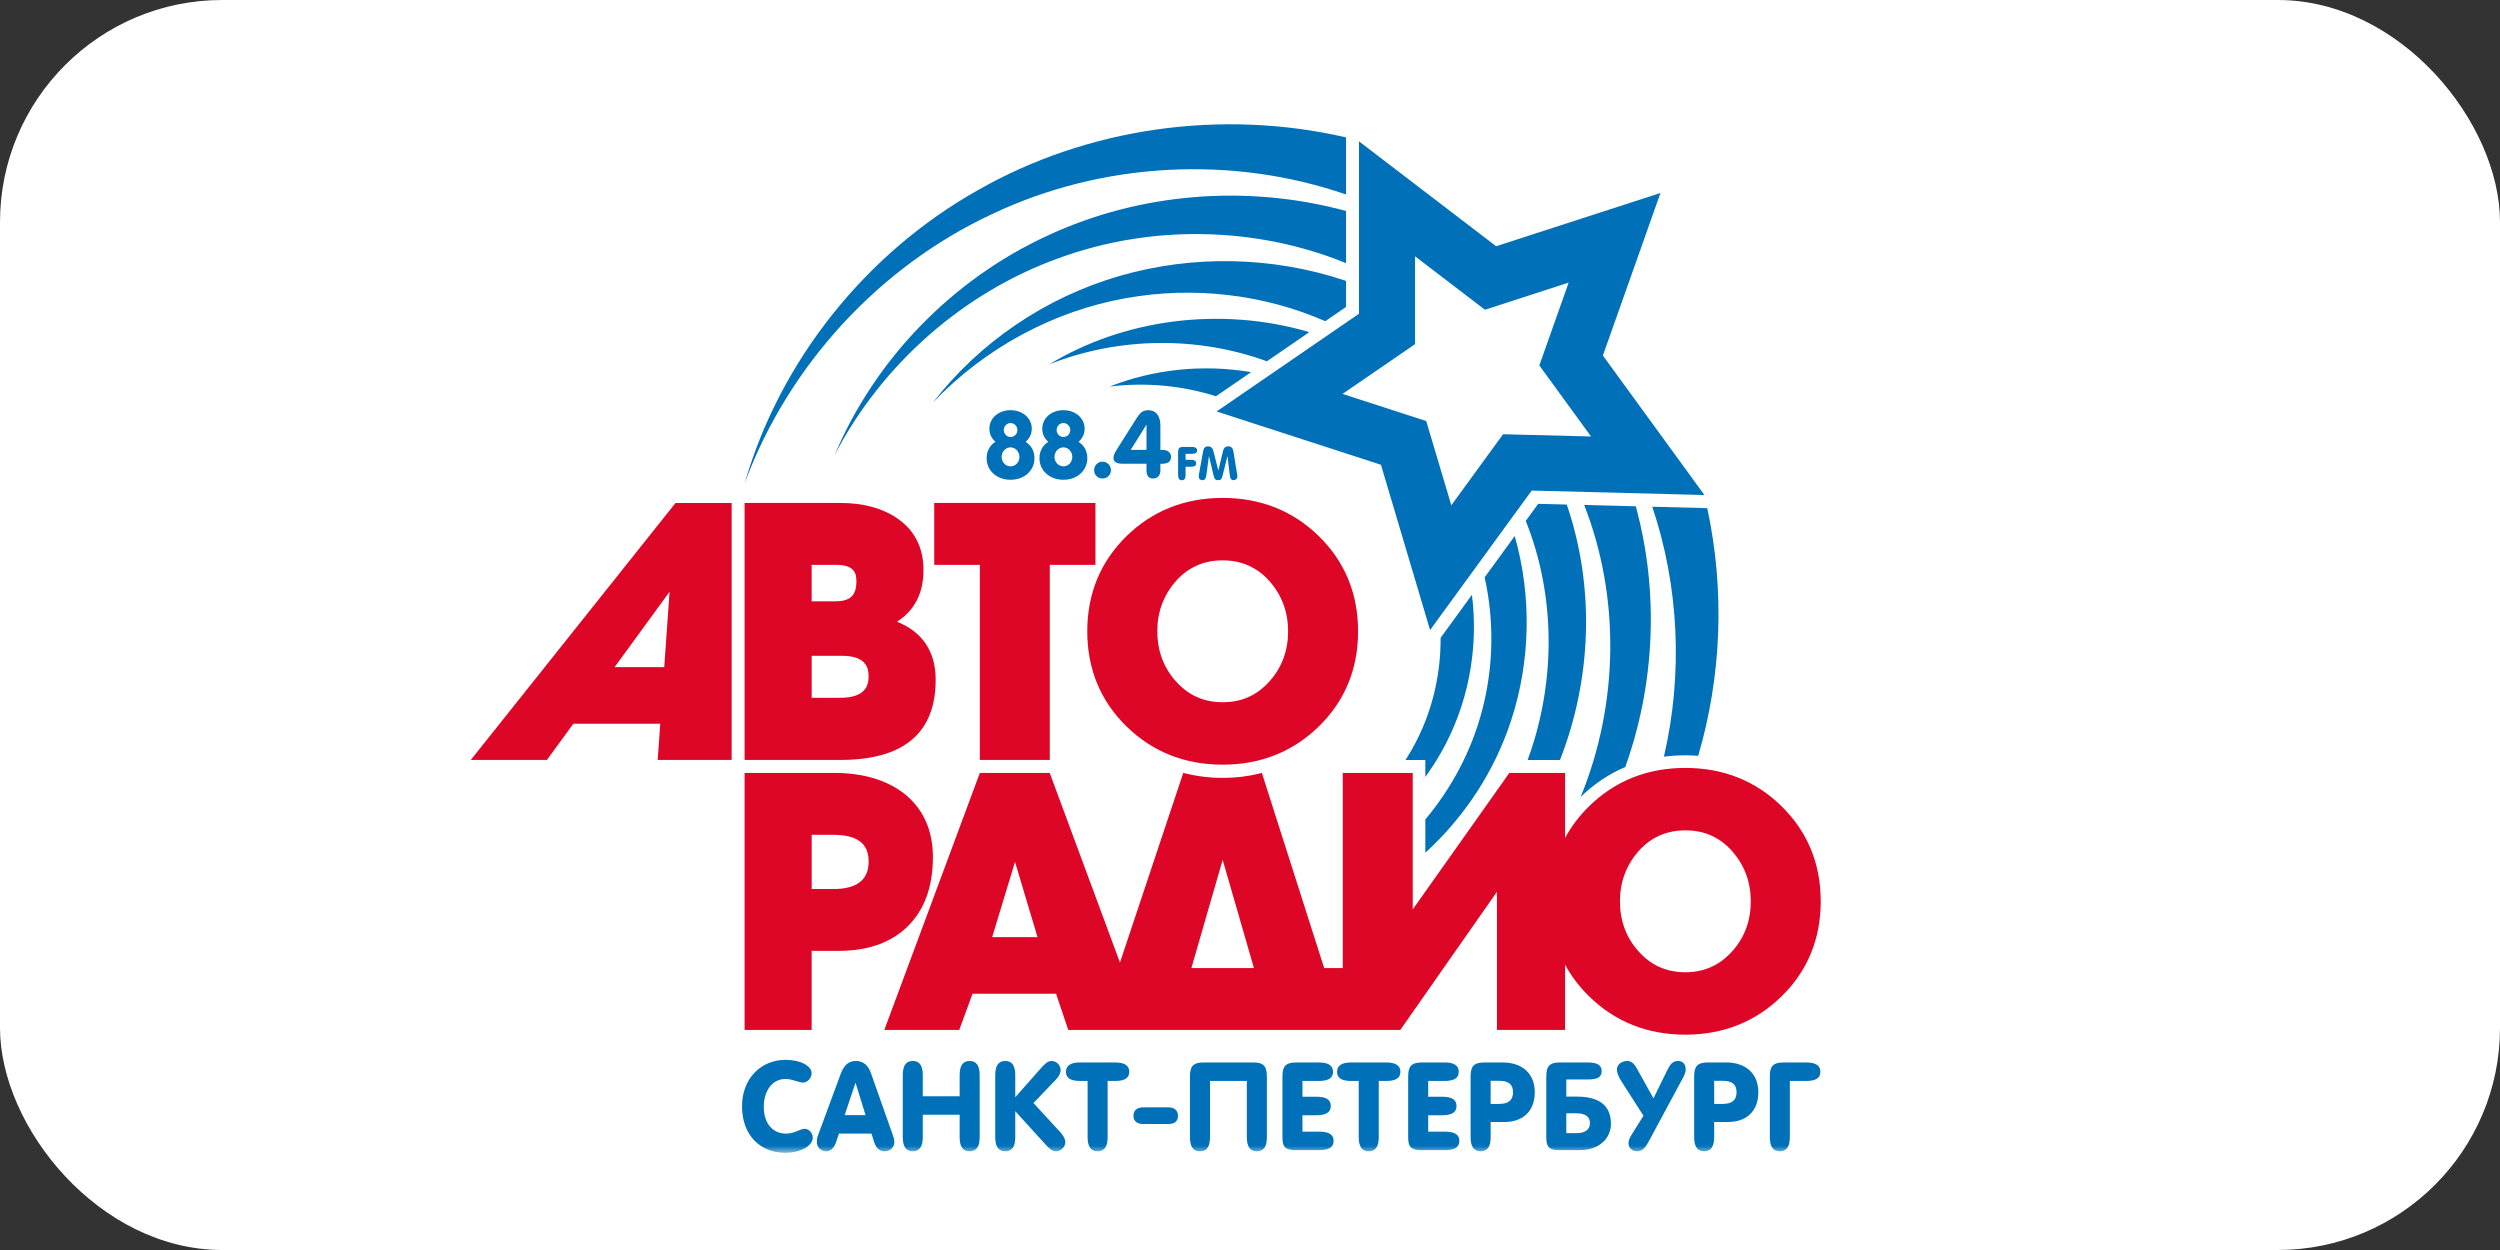 <?xml version="1.0" encoding="UTF-8"?> <svg xmlns="http://www.w3.org/2000/svg" width="180" height="90" viewBox="0 0 180 90" fill="none"><rect x="0" y="0" width="180" height="90" fill="#333333" stroke="none"/><rect width="180" height="90" rx="16" fill="white"></rect><mask id="mask0_223_5049" style="mask-type:luminance" maskUnits="userSpaceOnUse" x="32" y="8" width="100" height="75"><path d="M132 8H32V83H132V8Z" fill="white"></path></mask><g mask="url(#mask0_223_5049)"><path d="M128.911 57.403C127.309 55.834 125.399 54.874 123.218 54.53C124.896 48.732 125.128 42.532 123.888 36.612C124.333 36.623 124.598 36.63 124.598 36.63C124.598 36.63 116.992 26.184 116.458 25.449C116.76 24.592 121.075 12.419 121.075 12.419C121.075 12.419 108.766 16.409 107.901 16.689C107.177 16.136 96.909 8.282 96.909 8.282V8.924C87.752 6.867 78.018 8.273 69.988 12.852C61.632 17.544 55.429 25.645 52.683 35.311H48.201L32 55.649H39.825C39.825 55.649 41.345 53.559 41.743 53.013H46.566C46.512 53.779 46.381 55.649 46.381 55.649H52.674V75.057H59.348V69.366H60.392C62.181 69.366 63.697 68.968 64.923 68.189C64.031 70.585 62.368 75.057 62.368 75.057H69.699C69.699 75.057 70.395 73.156 70.656 72.45H75.385C75.627 73.169 76.266 75.057 76.266 75.057H96.88H101.293C101.293 75.057 104.952 69.828 106.873 67.083V75.057H113.591V72.166C113.658 72.235 113.711 72.312 113.78 72.381C115.823 74.384 118.369 75.401 121.345 75.401C124.32 75.401 126.866 74.384 128.909 72.381C130.958 70.374 131.998 67.853 131.998 64.893C131.998 61.933 130.958 59.413 128.909 57.403H128.911Z" fill="white"></path><path d="M114.061 36.359C116.651 42.967 116.564 50.659 113.807 57.379C114.77 56.442 115.845 55.722 117.02 55.225C119.146 49.291 119.471 42.654 117.777 36.454C116.482 36.421 115.187 36.388 114.061 36.359ZM122.924 36.587C121.887 36.561 120.47 36.525 118.963 36.485C120.882 42.183 121.191 48.492 119.802 54.481C120.303 54.417 120.817 54.383 121.344 54.383C121.658 54.383 121.965 54.397 122.27 54.419C123.95 48.705 124.202 42.521 122.922 36.585L122.924 36.587ZM106.895 41.568C107.598 44.724 107.538 48.075 106.688 51.237C105.935 54.066 104.527 56.728 102.624 59.002V61.398C105.433 58.833 107.609 55.54 108.802 51.872C110.19 47.633 110.302 42.954 109.06 38.595C108.419 39.474 107.662 40.514 106.895 41.568ZM102.624 55.938C103.034 55.376 103.412 54.792 103.755 54.186C105.691 50.795 106.474 46.749 105.98 42.825C105.134 43.986 104.333 45.088 103.723 45.925C103.739 48.446 103.176 50.986 102.025 53.266C101.776 53.766 101.498 54.248 101.197 54.719H102.624V55.94V55.938ZM112.808 36.328C111.722 36.299 110.949 36.281 110.751 36.274C110.653 36.408 110.326 36.858 109.854 37.505C112.022 42.905 112.031 49.158 109.99 54.719H112.318C114.584 48.945 114.864 42.328 112.808 36.328Z" fill="#0071B9"></path><path d="M75.551 26.231C80.683 24.199 86.36 24.239 91.216 26.013C92.262 25.296 93.306 24.579 94.214 23.955C94.221 23.921 94.223 23.895 94.216 23.895C87.8 22.034 80.89 22.995 75.551 26.231ZM79.887 27.834C82.528 27.505 85.156 27.77 87.549 28.531C88.285 28.027 89.162 27.423 90.079 26.795C86.552 26.195 82.991 26.606 79.887 27.836V27.834ZM80.672 19.853C75.264 21.396 70.489 24.688 67.166 28.989C70.916 25.045 75.87 22.391 81.057 21.47C85.947 20.588 91.016 21.195 95.42 23.126C96.208 22.584 96.766 22.203 96.918 22.098V20.224C91.621 18.441 85.88 18.352 80.674 19.851L80.672 19.853ZM70.448 13.667C62.268 18.261 56.137 26.046 53.615 34.798C56.778 26.248 63.349 19.198 71.374 15.441C79.377 11.622 88.751 11.191 96.878 13.991C96.889 13.993 96.902 13.984 96.916 13.971C96.916 12.414 96.916 10.947 96.916 9.892C87.907 7.815 78.278 9.206 70.448 13.671V13.667ZM75.498 16.931C68.528 20.113 62.973 25.922 60.096 32.757C63.525 26.173 69.411 21.05 76.192 18.601C82.933 16.12 90.484 16.318 96.916 18.947V15.19C89.761 13.247 82.047 13.895 75.498 16.931Z" fill="#0071B9"></path><path d="M115.407 25.6C115.407 25.6 118.994 15.476 119.555 13.893C117.955 14.413 107.72 17.728 107.72 17.728C107.72 17.728 99.181 11.197 97.846 10.176C97.846 11.854 97.846 22.589 97.846 22.589C97.846 22.589 88.98 28.675 87.595 29.626C89.195 30.145 99.428 33.463 99.428 33.463C99.428 33.463 102.488 43.755 102.966 45.363C103.955 44.006 110.282 35.322 110.282 35.322C110.282 35.322 121.037 35.597 122.719 35.641C121.731 34.282 115.407 25.598 115.407 25.598V25.6Z" fill="#0071B9"></path><path d="M112.944 20.346L110.832 26.311L114.555 31.427L108.221 31.265L104.494 36.381L102.689 30.316L96.662 28.362L101.883 24.778V18.454L106.915 22.302L112.944 20.346Z" fill="white"></path><path d="M124.745 68.46C123.851 69.484 122.707 70.003 121.345 70.003C119.983 70.003 118.855 69.499 117.944 68.462C117.076 67.481 116.636 66.279 116.636 64.896C116.636 63.513 117.085 62.296 117.971 61.29C118.85 60.293 119.985 59.786 121.347 59.786C122.709 59.786 123.828 60.279 124.721 61.29C125.607 62.298 126.056 63.51 126.056 64.896C126.056 66.282 125.616 67.481 124.745 68.462V68.46ZM85.78 69.699C85.909 69.253 87.712 63.013 88.032 61.907C88.351 63.013 90.153 69.253 90.282 69.699H85.78ZM71.437 67.472C71.566 67.046 72.781 63.044 73.08 62.056C73.376 63.044 74.573 67.046 74.7 67.472H71.437ZM128.275 58.05C126.406 56.218 124.073 55.29 121.345 55.29C118.616 55.29 116.284 56.218 114.415 58.05C113.707 58.743 113.126 59.511 112.683 60.337V55.652H108.671C108.671 55.652 102.375 64.545 101.716 65.478V55.652H96.678V69.701H95.341C95.254 69.426 90.854 55.65 90.854 55.65L90.672 55.696C89.833 55.905 88.945 56.009 88.032 56.009C87.12 56.009 86.219 55.903 85.375 55.692L85.195 55.645C85.195 55.645 80.969 68.305 80.637 69.304C80.268 68.318 75.581 55.652 75.581 55.652H70.549L63.67 74.156H69.065C69.065 74.156 69.935 71.787 70.022 71.547H76.035C76.117 71.793 76.916 74.156 76.916 74.156H96.879H100.82C100.82 74.156 107.118 65.156 107.779 64.21V74.156H112.683V69.45C113.126 70.276 113.707 71.043 114.415 71.735C116.282 73.567 118.614 74.496 121.345 74.496C124.076 74.496 126.406 73.567 128.275 71.735C130.144 69.906 131.092 67.603 131.092 64.894C131.092 62.185 130.144 59.882 128.275 58.05ZM59.992 64.008H58.441V60.108H59.981C61.728 60.108 62.542 60.719 62.542 62.034C62.542 63.348 61.708 64.01 59.99 64.01L59.992 64.008ZM67.169 61.73C67.169 59.746 66.457 58.19 65.05 57.099C63.773 56.138 62.097 55.65 60.063 55.65H53.611V74.154H58.438V68.462H60.388C62.502 68.462 64.178 67.865 65.368 66.684C66.561 65.502 67.167 63.834 67.167 61.73H67.169ZM47.825 48.035H44.249C44.63 47.513 47.561 43.494 48.208 42.608C48.132 43.676 47.848 47.724 47.825 48.035ZM33.894 54.717H39.378C39.378 54.717 41.167 52.263 41.28 52.11H47.538C47.514 52.472 47.353 54.717 47.353 54.717H52.679V36.215H48.638L33.896 54.717H33.894ZM58.441 50.24V47.218H60.617C62.34 47.218 62.54 48.066 62.54 48.704C62.54 49.341 62.328 50.24 60.49 50.24H58.441ZM58.441 40.669H60.174C61.481 40.669 61.661 41.233 61.661 41.844C61.661 42.875 61.222 43.294 60.148 43.294H58.438V40.669H58.441ZM67.369 48.959C67.369 46.909 66.425 45.504 64.585 44.762C65.829 43.969 66.49 42.735 66.49 41.04C66.49 39.435 65.858 38.187 64.614 37.33C63.544 36.59 62.164 36.213 60.517 36.213H53.611V54.715H60.515C65.061 54.715 67.367 52.778 67.367 48.959H67.369ZM70.547 54.715H75.585V40.669H78.872V36.213H67.264V40.669H70.549V54.715H70.547ZM84.656 41.849C85.535 40.852 86.67 40.345 88.032 40.345C89.394 40.345 90.529 40.852 91.408 41.849C92.294 42.855 92.743 44.067 92.743 45.453C92.743 46.838 92.303 48.038 91.435 49.019C90.527 50.056 89.414 50.56 88.034 50.56C86.655 50.56 85.542 50.056 84.634 49.019C83.764 48.035 83.326 46.836 83.326 45.45C83.326 44.065 83.775 42.852 84.661 41.846L84.656 41.849ZM81.102 52.297C82.972 54.128 85.304 55.057 88.032 55.057C90.761 55.057 93.093 54.128 94.962 52.297C96.834 50.465 97.782 48.162 97.782 45.453C97.782 42.744 96.832 40.443 94.962 38.609C93.093 36.777 90.763 35.849 88.032 35.849C85.302 35.849 82.972 36.777 81.102 38.609C79.233 40.441 78.283 42.744 78.283 45.453C78.283 48.162 79.231 50.465 81.102 52.297Z" fill="#DD0626"></path><path d="M71.671 31.811C71.25 32.078 71.037 32.491 71.037 32.997C71.037 33.85 71.731 34.543 72.759 34.543C73.787 34.543 74.482 33.85 74.482 32.997C74.482 32.491 74.268 32.085 73.847 31.811C74.135 31.558 74.288 31.239 74.288 30.866C74.288 30.113 73.634 29.533 72.759 29.533C71.885 29.533 71.237 30.113 71.237 30.866C71.237 31.239 71.384 31.558 71.671 31.811ZM72.118 32.897C72.118 32.511 72.412 32.211 72.759 32.211C73.106 32.211 73.4 32.511 73.4 32.897C73.4 33.284 73.106 33.577 72.759 33.577C72.412 33.577 72.118 33.277 72.118 32.897ZM72.272 30.965C72.272 30.686 72.492 30.459 72.759 30.459C73.026 30.459 73.253 30.686 73.253 30.965C73.253 31.245 73.033 31.465 72.759 31.465C72.486 31.465 72.272 31.232 72.272 30.965ZM75.477 31.811C75.056 32.078 74.842 32.491 74.842 32.997C74.842 33.85 75.537 34.543 76.565 34.543C77.593 34.543 78.287 33.85 78.287 32.997C78.287 32.491 78.074 32.085 77.653 31.811C77.94 31.558 78.094 31.239 78.094 30.866C78.094 30.113 77.439 29.533 76.565 29.533C75.69 29.533 75.043 30.113 75.043 30.866C75.043 31.239 75.189 31.558 75.477 31.811ZM75.924 32.897C75.924 32.511 76.218 32.211 76.565 32.211C76.912 32.211 77.206 32.511 77.206 32.897C77.206 33.284 76.912 33.577 76.565 33.577C76.218 33.577 75.924 33.277 75.924 32.897ZM76.077 30.965C76.077 30.686 76.298 30.459 76.565 30.459C76.832 30.459 77.059 30.686 77.059 30.965C77.059 31.245 76.838 31.465 76.565 31.465C76.291 31.465 76.077 31.232 76.077 30.965ZM79.382 33.237C79.055 33.237 78.775 33.51 78.775 33.843C78.775 34.216 79.062 34.452 79.382 34.452C79.703 34.452 79.99 34.199 79.99 33.843C79.99 33.517 79.716 33.237 79.382 33.237ZM82.687 29.533C82.326 29.533 82.113 29.68 81.872 30.053L80.43 32.331C80.27 32.584 80.17 32.771 80.17 32.964C80.17 33.264 80.397 33.39 80.838 33.39H82.547V33.823C82.547 34.25 82.694 34.452 83.014 34.452C83.335 34.452 83.548 34.245 83.548 33.866V33.392H83.655C84.096 33.392 84.316 33.233 84.316 32.886C84.316 32.613 84.096 32.393 83.715 32.393H83.548V30.648C83.548 29.902 83.194 29.535 82.687 29.535V29.533ZM81.412 32.391L82.547 30.572V32.391H81.412Z" fill="#0071B9"></path><path d="M85.364 32.678H85.805C86.063 32.678 86.19 32.602 86.19 32.431C86.19 32.26 86.063 32.178 85.805 32.178H85.197C84.897 32.178 84.823 32.296 84.823 32.558V34.194C84.823 34.452 84.91 34.578 85.093 34.578C85.275 34.578 85.362 34.452 85.362 34.194V33.606H85.743C85.999 33.606 86.125 33.526 86.125 33.357C86.125 33.188 85.999 33.106 85.743 33.106H85.362V32.68L85.364 32.678ZM86.987 32.138C86.755 32.138 86.664 32.267 86.619 32.518L86.328 34.132C86.314 34.201 86.308 34.256 86.308 34.294C86.308 34.47 86.419 34.574 86.573 34.574C86.74 34.574 86.824 34.463 86.855 34.228L87.042 32.844H87.047L87.394 34.303C87.443 34.505 87.534 34.574 87.71 34.574C87.915 34.574 87.972 34.45 88.01 34.303L88.377 32.844H88.382L88.549 34.259C88.571 34.467 88.662 34.572 88.816 34.572C88.969 34.572 89.09 34.467 89.09 34.292C89.09 34.263 89.087 34.219 89.076 34.163L88.811 32.535C88.767 32.273 88.669 32.136 88.431 32.136C88.235 32.136 88.111 32.256 88.059 32.462L87.721 33.881L87.361 32.467C87.307 32.249 87.185 32.138 86.982 32.138H86.987Z" fill="#0071B9"></path><path d="M56.551 76.31C54.806 76.31 53.426 77.633 53.426 79.658C53.426 81.683 54.69 83 56.524 83C57.717 83 58.518 82.465 58.518 81.906C58.518 81.568 58.233 81.275 57.94 81.275C57.601 81.275 57.201 81.621 56.596 81.621C55.625 81.621 54.993 80.875 54.993 79.694C54.993 78.513 55.625 77.686 56.551 77.686C57.076 77.686 57.486 77.944 57.815 77.944C58.144 77.944 58.438 77.606 58.438 77.269C58.438 76.763 57.672 76.31 56.551 76.31ZM60.815 80.289L61.598 77.953L62.319 80.289H60.815ZM61.634 76.389C61.1 76.389 60.761 76.692 60.53 77.322L58.883 81.781C58.83 81.914 58.812 82.056 58.812 82.199C58.812 82.598 59.097 82.894 59.497 82.894C59.809 82.894 60.058 82.643 60.192 82.243L60.405 81.621H62.747L62.925 82.19C63.076 82.66 63.307 82.894 63.681 82.894C64.082 82.894 64.393 82.625 64.393 82.216C64.393 82.092 64.358 81.941 64.296 81.763L62.693 77.225C62.497 76.683 62.123 76.389 61.634 76.389ZM66.441 78.93V77.411C66.441 76.727 66.209 76.389 65.72 76.389C65.23 76.389 64.999 76.727 64.999 77.411V81.87C64.999 82.554 65.23 82.894 65.72 82.894C66.209 82.894 66.441 82.554 66.441 81.87V80.262H69.094V81.87C69.094 82.554 69.325 82.894 69.814 82.894C70.304 82.894 70.536 82.554 70.536 81.87V77.411C70.536 76.727 70.304 76.389 69.814 76.389C69.325 76.389 69.094 76.727 69.094 77.411V78.93H66.441ZM72.378 76.389C71.889 76.389 71.657 76.727 71.657 77.411V81.87C71.657 82.554 71.889 82.894 72.378 82.894C72.868 82.894 73.099 82.554 73.099 81.87V80.005L75.262 82.385C75.529 82.678 75.725 82.894 76.037 82.894C76.366 82.894 76.704 82.598 76.704 82.225C76.704 82.03 76.58 81.781 76.34 81.515L74.408 79.418L76.001 77.757C76.242 77.509 76.366 77.278 76.366 77.047C76.366 76.692 76.064 76.389 75.716 76.389C75.458 76.389 75.245 76.576 74.969 76.887L73.099 79.001V77.411C73.099 76.727 72.868 76.389 72.378 76.389ZM77.773 76.496C77.087 76.496 76.749 76.718 76.749 77.171C76.749 77.624 77.087 77.829 77.773 77.829H78.307V81.87C78.307 82.554 78.538 82.894 79.028 82.894C79.517 82.894 79.749 82.554 79.749 81.87V77.829H80.283C80.969 77.829 81.307 77.624 81.307 77.171C81.307 76.718 80.969 76.496 80.283 76.496H77.773ZM82.313 79.729C81.859 79.729 81.609 79.951 81.609 80.333C81.609 80.715 81.859 80.928 82.304 80.928H84.111C84.574 80.928 84.814 80.733 84.814 80.342C84.814 79.951 84.565 79.729 84.12 79.729H82.313ZM89.772 77.829V81.87C89.772 82.572 90.013 82.894 90.493 82.894C91.001 82.894 91.214 82.545 91.214 81.87V77.509C91.214 76.745 90.965 76.496 90.217 76.496H86.674C85.927 76.496 85.677 76.745 85.677 77.509V81.87C85.677 82.572 85.918 82.894 86.398 82.894C86.906 82.894 87.12 82.545 87.12 81.87V77.829H89.772ZM93.778 77.829H94.953C95.638 77.829 95.977 77.624 95.977 77.171C95.977 76.718 95.638 76.496 94.953 76.496H93.333C92.532 76.496 92.336 76.807 92.336 77.509V81.906C92.336 82.589 92.549 82.811 93.315 82.811H94.998C95.683 82.811 96.021 82.598 96.021 82.145C96.021 81.692 95.683 81.479 94.998 81.479H93.778V80.298H94.793C95.478 80.298 95.817 80.085 95.817 79.632C95.817 79.179 95.478 78.965 94.793 78.965H93.778V77.829ZM97.294 76.496C96.609 76.496 96.27 76.718 96.27 77.171C96.27 77.624 96.609 77.829 97.294 77.829H97.828V81.87C97.828 82.554 98.06 82.894 98.549 82.894C99.039 82.894 99.27 82.554 99.27 81.87V77.829H99.805C100.49 77.829 100.828 77.624 100.828 77.171C100.828 76.718 100.49 76.496 99.805 76.496H97.294ZM102.831 77.829H104.006C104.692 77.829 105.03 77.624 105.03 77.171C105.03 76.718 104.692 76.496 104.006 76.496H102.386C101.585 76.496 101.389 76.807 101.389 77.509V81.906C101.389 82.589 101.603 82.811 102.368 82.811H104.051C104.736 82.811 105.074 82.598 105.074 82.145C105.074 81.692 104.736 81.479 104.051 81.479H102.831V80.298H103.846C104.531 80.298 104.87 80.085 104.87 79.632C104.87 79.179 104.531 78.965 103.846 78.965H102.831V77.829ZM107.326 77.82H107.95C108.617 77.82 108.938 78.077 108.938 78.646C108.938 79.214 108.608 79.481 107.95 79.481H107.326V77.82ZM106.881 76.496C106.08 76.496 105.884 76.807 105.884 77.509V81.87C105.884 82.554 106.116 82.894 106.605 82.894C107.095 82.894 107.326 82.554 107.326 81.87V80.786H108.297C109.694 80.786 110.504 79.969 110.504 78.646C110.504 77.322 109.632 76.496 108.181 76.496H106.881ZM112.774 77.722H114.305C115.026 77.722 115.32 77.571 115.32 77.1C115.32 76.674 114.964 76.496 114.297 76.496H112.329C111.582 76.496 111.332 76.745 111.332 77.509V81.906C111.332 82.634 111.582 82.811 112.311 82.811H113.736C115.16 82.811 115.988 81.95 115.988 80.911C115.988 79.374 114.822 78.957 113.558 78.957H112.774V77.722ZM112.774 80.156H113.469C114.145 80.156 114.475 80.395 114.475 80.866C114.475 81.337 114.127 81.586 113.495 81.586H112.774V80.156ZM117.154 76.389C116.825 76.389 116.415 76.594 116.415 77.02C116.415 77.198 116.513 77.491 116.709 77.802L118.329 80.333L117.448 81.746C117.314 81.95 117.252 82.136 117.252 82.323C117.252 82.652 117.528 82.894 117.866 82.894C118.284 82.894 118.498 82.589 118.783 82.048L121.124 77.695C121.267 77.438 121.373 77.207 121.373 77.02C121.373 76.576 121.124 76.389 120.83 76.389C120.412 76.389 120.234 76.665 120.038 77.065L119.05 79.081L117.893 77.002C117.715 76.674 117.519 76.389 117.154 76.389ZM123.421 77.82H124.044C124.712 77.82 125.032 78.077 125.032 78.646C125.032 79.214 124.703 79.481 124.044 79.481H123.421V77.82ZM122.976 76.496C122.175 76.496 121.979 76.807 121.979 77.509V81.87C121.979 82.554 122.21 82.894 122.7 82.894C123.189 82.894 123.421 82.554 123.421 81.87V80.786H124.391C125.789 80.786 126.599 79.969 126.599 78.646C126.599 77.322 125.726 76.496 124.275 76.496H122.976ZM128.424 76.496C127.623 76.496 127.427 76.807 127.427 77.509V81.87C127.427 82.554 127.658 82.894 128.148 82.894C128.637 82.894 128.869 82.554 128.869 81.87V77.829H130.044C130.729 77.829 131.067 77.624 131.067 77.171C131.067 76.718 130.729 76.496 130.044 76.496H128.424Z" fill="#0071B9"></path></g></svg> 